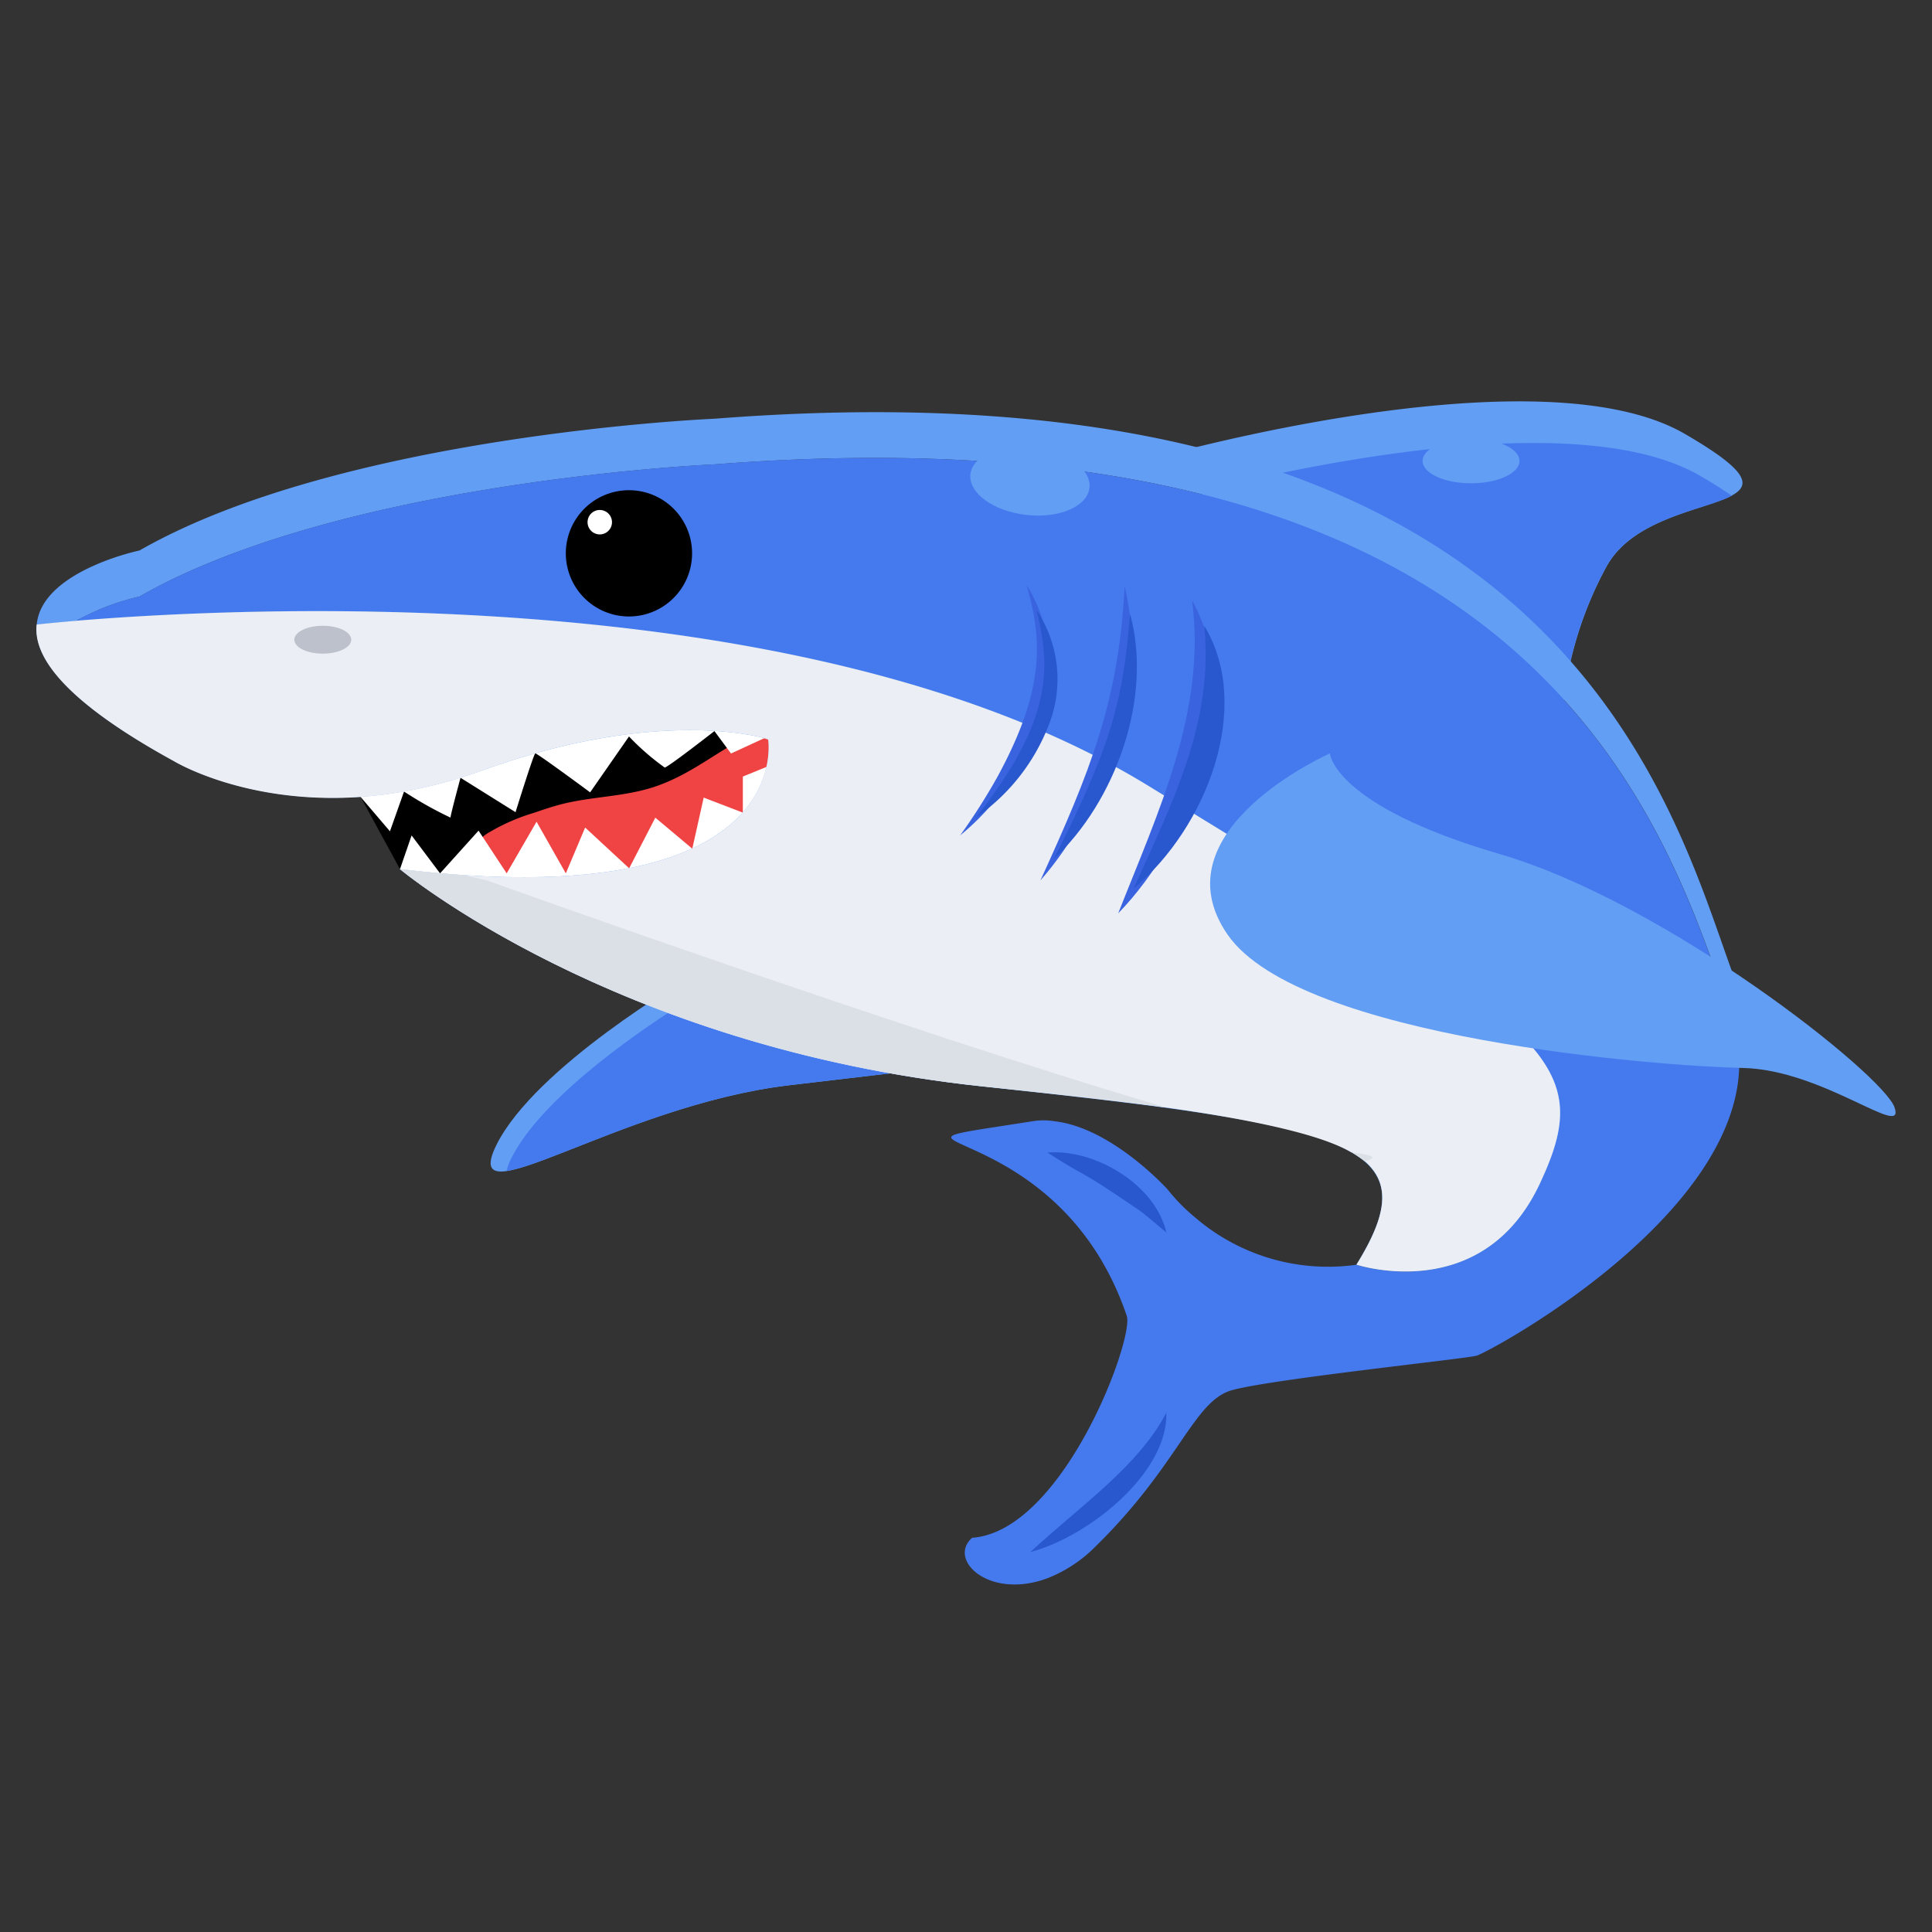 <svg xmlns="http://www.w3.org/2000/svg" xmlns:xlink="http://www.w3.org/1999/xlink" width="84.766" height="84.766" viewBox="0 0 84.766 84.766">
  <rect x="0" y="0" width="84.766" height="84.766" fill="#333333" stroke="none"/>
  <defs>
    <clipPath id="clip-path">
      <rect id="_-mask-" data-name="-mask-" width="84.766" height="84.766" fill="rgba(0,0,0,0)" stroke="rgba(0,0,0,0)" stroke-width="1"/>
    </clipPath>
  </defs>
  <g id="_-mask-蒙版组_1" data-name="-mask-蒙版组 1" clip-path="url(#clip-path)">
    <g id="blue-shark" transform="translate(1.597 17.608)">
      <path id="路径_163" data-name="路径 163" d="M13.6,27.453l-1.73-3.172,12.086-4.138s5.426-.336,5.594-.336a19.97,19.97,0,0,1,2.014,3.132c0,.168-2.182,4.073-2.182,4.073l-7.551,1.8Z" transform="translate(2.353 -6.927)"/>
      <path id="路径_164" data-name="路径 164" d="M22.738,23.19c-1.3.431-2.7.418-4.032.751-.419.105-.828.245-1.237.384a8.756,8.756,0,0,0-1.96.852,1.542,1.542,0,0,0-.735.882,1.243,1.243,0,0,0,.607,1.246c1.516.978,10.486.88,13.75-1.4a1.522,1.522,0,0,0,.739-1.02c.49-1.645,1-2.812-.43-3.7C27.083,19.721,25.553,22.257,22.738,23.19Z" transform="translate(4.37 -6.274)" fill="#f04343"/>
      <path id="路径_165" data-name="路径 165" d="M11.868,23.943l1.291,1.512.618-1.745a16.666,16.666,0,0,0,2.039,1.144c0-.126.439-1.747.439-1.747l2.414,1.509s.795-2.559.866-2.579,2.407,1.709,2.407,1.709l1.705-2.451a10.965,10.965,0,0,0,1.567,1.363c.168-.028,2.181-1.6,2.181-1.6l.728.984,1.456-.67.838.284-.475.867-1.3.531v1.581l-1.718-.659-.5,2.242-1.622-1.361-1.148,2.221-1.931-1.788L20.875,27.3l-1.284-2.265L18.28,27.3l-1.234-1.874L15.358,27.3l-1.249-1.663-.511,1.48,1.742.846s4.335.046,4.447,0,3.55-.437,3.859-.465,3.86-1.035,3.86-1.035,1.874-1.427,2.126-1.608a13.078,13.078,0,0,0,1.063-2.139s.168-1.907,0-1.9-1.553-.109-2.2-.137-1.6-.361-2.384-.376-3.077,0-3.077,0l-3.8.782-4.81,1.608Z" transform="translate(2.353 -6.59)" fill="#fff"/>
      <path id="路径_166" data-name="路径 166" d="M37.356,30.785c-.191.021-1.413.134-9.039,1.038-7.545.9-14.525,6.057-12.834,2.613C17.2,31,23.9,27.115,23.9,27.115Z" transform="translate(4.702 -1.815)" fill="#629ef4"/>
      <path id="路径_167" data-name="路径 167" d="M36.064,30.664c-1.163.125-3.508.394-8.037.931-5.388.644-10.543,3.49-12.386,3.759a2.112,2.112,0,0,1,.215-.573c1.736-3.455,8.431-7.339,8.431-7.339Z" transform="translate(4.991 -1.587)" fill="#457aef"/>
      <path id="路径_168" data-name="路径 168" d="M52.3,19.467a16.337,16.337,0,0,0-1.987,7.249L34.4,16.21,32.23,14.778s17.04-4.9,23.52-1.11C62.24,17.443,54.328,15.8,52.3,19.467Z" transform="translate(16.594 -12.228)" fill="#629ef4"/>
      <path id="路径_169" data-name="路径 169" d="M56.9,15.618c-1.181.627-4.314.967-5.5,3.1a16.337,16.337,0,0,0-1.987,7.249L33.5,15.457c4.3-1.092,16.7-3.831,22.034-.7C56.094,15.081,56.541,15.367,56.9,15.618Z" transform="translate(17.485 -11.475)" fill="#457aef"/>
      <path id="路径_170" data-name="路径 170" d="M78.13,40a8.474,8.474,0,0,0-.286-1.056C75.087,31.3,69.986,11.952,33.256,14.8c0,0-16.324.7-25.238,5.8a10.591,10.591,0,0,0-2.792,1.074c-1.11.09-1.718.161-1.718.161.215-2.363,4.511-3.258,4.511-3.258,8.914-5.1,25.238-5.781,25.238-5.781,36.73-2.864,41.831,16.485,44.587,24.128A6.092,6.092,0,0,1,78.13,40Z" transform="translate(-3.495 -12.033)" fill="#629ef4"/>
      <path id="路径_171" data-name="路径 171" d="M65.967,53.082c-.555.143-9.111,1.038-10.758,1.521-1.665.5-2.291,3.258-5.943,6.838a6.071,6.071,0,0,1-2.112,1.4c-2.56.96-4.407-.806-3.311-1.772,3.992-.287,7.124-8.735,6.784-9.737-3.116-9.186-12.908-7.161-4.135-8.538a2.929,2.929,0,0,1,.967,0c2.524.287,4.958,2.989,4.958,2.989a8.2,8.2,0,0,0,1.235,1.253A8.936,8.936,0,0,0,60.7,49.09s5.567,1.844,8.073-3.616c2.576-5.561-.165-6.963-17.183-17.38-15.018-9.2-40.31-7.822-47.076-7.249a10.591,10.591,0,0,1,2.792-1.074c8.914-5.1,25.238-5.8,25.238-5.8,36.73-2.846,41.831,16.5,44.588,24.146a7.5,7.5,0,0,1,.286,1.092C78.622,46.441,66.486,52.956,65.967,53.082Z" transform="translate(-2.788 -11.207)" fill="#457aef"/>
      <path id="路径_172" data-name="路径 172" d="M69.492,42.708c-2.517,5.465-8.081,3.61-8.081,3.61,3.312-5.333-.2-6.094-16.394-7.817-16.229-1.722-25.569-9.538-25.569-9.538,17.454,2.086,16.163-5.7,16.163-5.7s-4.6-1.524-12.619,1.391c-8.015,2.881-13.447-.431-13.447-.431-4.8-2.616-6.193-4.57-6.028-5.995,0,0,31.331-3.61,48.786,7.088S72.009,37.277,69.492,42.708Z" transform="translate(-3.497 -8.438)" fill="#629ef4"/>
      <path id="路径_173" data-name="路径 173" d="M69.49,42.7c-2.506,5.459-8.073,3.616-8.073,3.616,1.307-2.112,1.557-3.508.358-4.547a4.973,4.973,0,0,0-.555-.376H61.2c-2.764-1.644-12.623-2.516-16.181-2.9-16.235-1.718-25.578-9.54-25.578-9.54,1,.125,1.933.215,2.81.269,14.516.966,13.353-5.961,13.353-5.961s-4.6-1.521-12.619,1.4c-8,2.882-13.442-.43-13.442-.43-4.8-2.631-6.193-4.582-6.032-6,0,0,31.342-3.616,48.794,7.088C69.758,36.01,72.014,37.281,69.49,42.7Z" transform="translate(-3.5 -8.437)" fill="#ebeef4"/>
      <path id="路径_174" data-name="路径 174" d="M39.058,21.318s.138,2.277,7.452,4.416,16.807,9.66,17.319,11.109S60.7,35.187,57.16,35.118s-19.413-1.271-22.587-5.845S39.058,21.318,39.058,21.318Z" transform="translate(17.694 -5.87)" fill="#629ef4"/>
      <path id="路径_175" data-name="路径 175" d="M29.907,31.629c2.061-.178,4.743,1.392,5.221,3.505-.444-.359-.819-.708-1.24-1.009C30.885,32.088,32,32.961,29.907,31.629Zm-.746,17.527c2.057-1.918,4.749-3.758,5.967-6.116C35.211,45.673,31.733,48.477,29.162,49.156Z" transform="translate(14.448 1.332)" fill="#2958ce"/>
      <path id="路径_176" data-name="路径 176" d="M27.348,27.956a26.758,26.758,0,0,0,1.616-2.532c2.077-3.8,2.019-5.984,1.3-8.453C32.543,20.577,30.531,25.353,27.348,27.956Z" transform="translate(13.18 -8.91)" fill="#3a63df"/>
      <path id="路径_177" data-name="路径 177" d="M27.752,26.726c3.373-4.246,3.3-6.578,2.662-9.115a5.462,5.462,0,0,1,.533,5.071A8.75,8.75,0,0,1,27.752,26.726Z" transform="translate(13.462 -8.462)" fill="#2958ce"/>
      <path id="路径_178" data-name="路径 178" d="M29.422,29.909c2.184-4.783,3.446-7.87,3.691-12.91C34.2,21.317,32.185,26.774,29.422,29.909Z" transform="translate(14.63 -8.891)" fill="#3a63df"/>
      <path id="路径_179" data-name="路径 179" d="M29.764,28.476c2.676-5.234,3.052-7.185,3.352-10.761C34.128,21.417,32.46,25.963,29.764,28.476Z" transform="translate(14.869 -8.39)" fill="#2958ce"/>
      <path id="路径_180" data-name="路径 180" d="M31.43,31.093c1.755-4.463,3.874-8.89,3.242-13.721C37.029,21.524,34.67,27.757,31.43,31.093Z" transform="translate(16.034 -8.629)" fill="#3a63df"/>
      <path id="路径_181" data-name="路径 181" d="M31.831,29.547c1.795-3.993,3.5-7.324,3.094-11.525C37.08,21.572,35.031,26.88,31.831,29.547Z" transform="translate(16.315 -8.175)" fill="#2958ce"/>
      <path id="路径_182" data-name="路径 182" d="M21.455,14.975a2.77,2.77,0,1,1-3.834.8A2.77,2.77,0,0,1,21.455,14.975Z" transform="translate(6.06 -10.623)"/>
      <path id="路径_183" data-name="路径 183" d="M18.56,15.121a.536.536,0,1,1-.743.155A.536.536,0,0,1,18.56,15.121Z" transform="translate(6.452 -10.266)" fill="#fff"/>
      <g id="组_17" data-name="组 17" transform="translate(11.316 9.847)">
        <ellipse id="椭圆_12" data-name="椭圆 12" cx="1.249" cy="0.612" rx="1.249" ry="0.612" fill="#bcc1cb"/>
      </g>
      <g id="组_18" data-name="组 18" transform="translate(15.943 20.521)">
        <path id="路径_184" data-name="路径 184" d="M16.694,24.8s18.222,6.551,29.821,9.97c-2.237-.3-4.9-.591-8.055-.931C22.225,32.125,12.881,24.3,12.881,24.3c1,.125,1.933.215,2.81.269Z" transform="translate(-12.881 -24.303)" fill="#dbdfe6"/>
      </g>
      <g id="组_19" data-name="组 19" transform="translate(57.72 32.961)">
        <path id="路径_185" data-name="路径 185" d="M38.02,32a4.971,4.971,0,0,0-.555-.376C38.485,31.731,38.575,31.874,38.02,32Z" transform="translate(-37.465 -31.623)" fill="#dbdfe6"/>
      </g>
      <g id="组_20" data-name="组 20" transform="translate(60.818 1.637)">
        <ellipse id="椭圆_13" data-name="椭圆 13" cx="2.126" cy="0.979" rx="2.126" ry="0.979" fill="#629ef4"/>
      </g>
      <g id="组_21" data-name="组 21" transform="translate(40.974 1.98)">
        <path id="路径_186" data-name="路径 186" d="M32.839,15.214c-.1.821-1.342,1.35-2.784,1.182s-2.534-.97-2.438-1.79,1.342-1.35,2.784-1.182S32.935,14.393,32.839,15.214Z" transform="translate(-27.611 -13.393)" fill="#629ef4"/>
      </g>
    </g>
  </g>
</svg>
